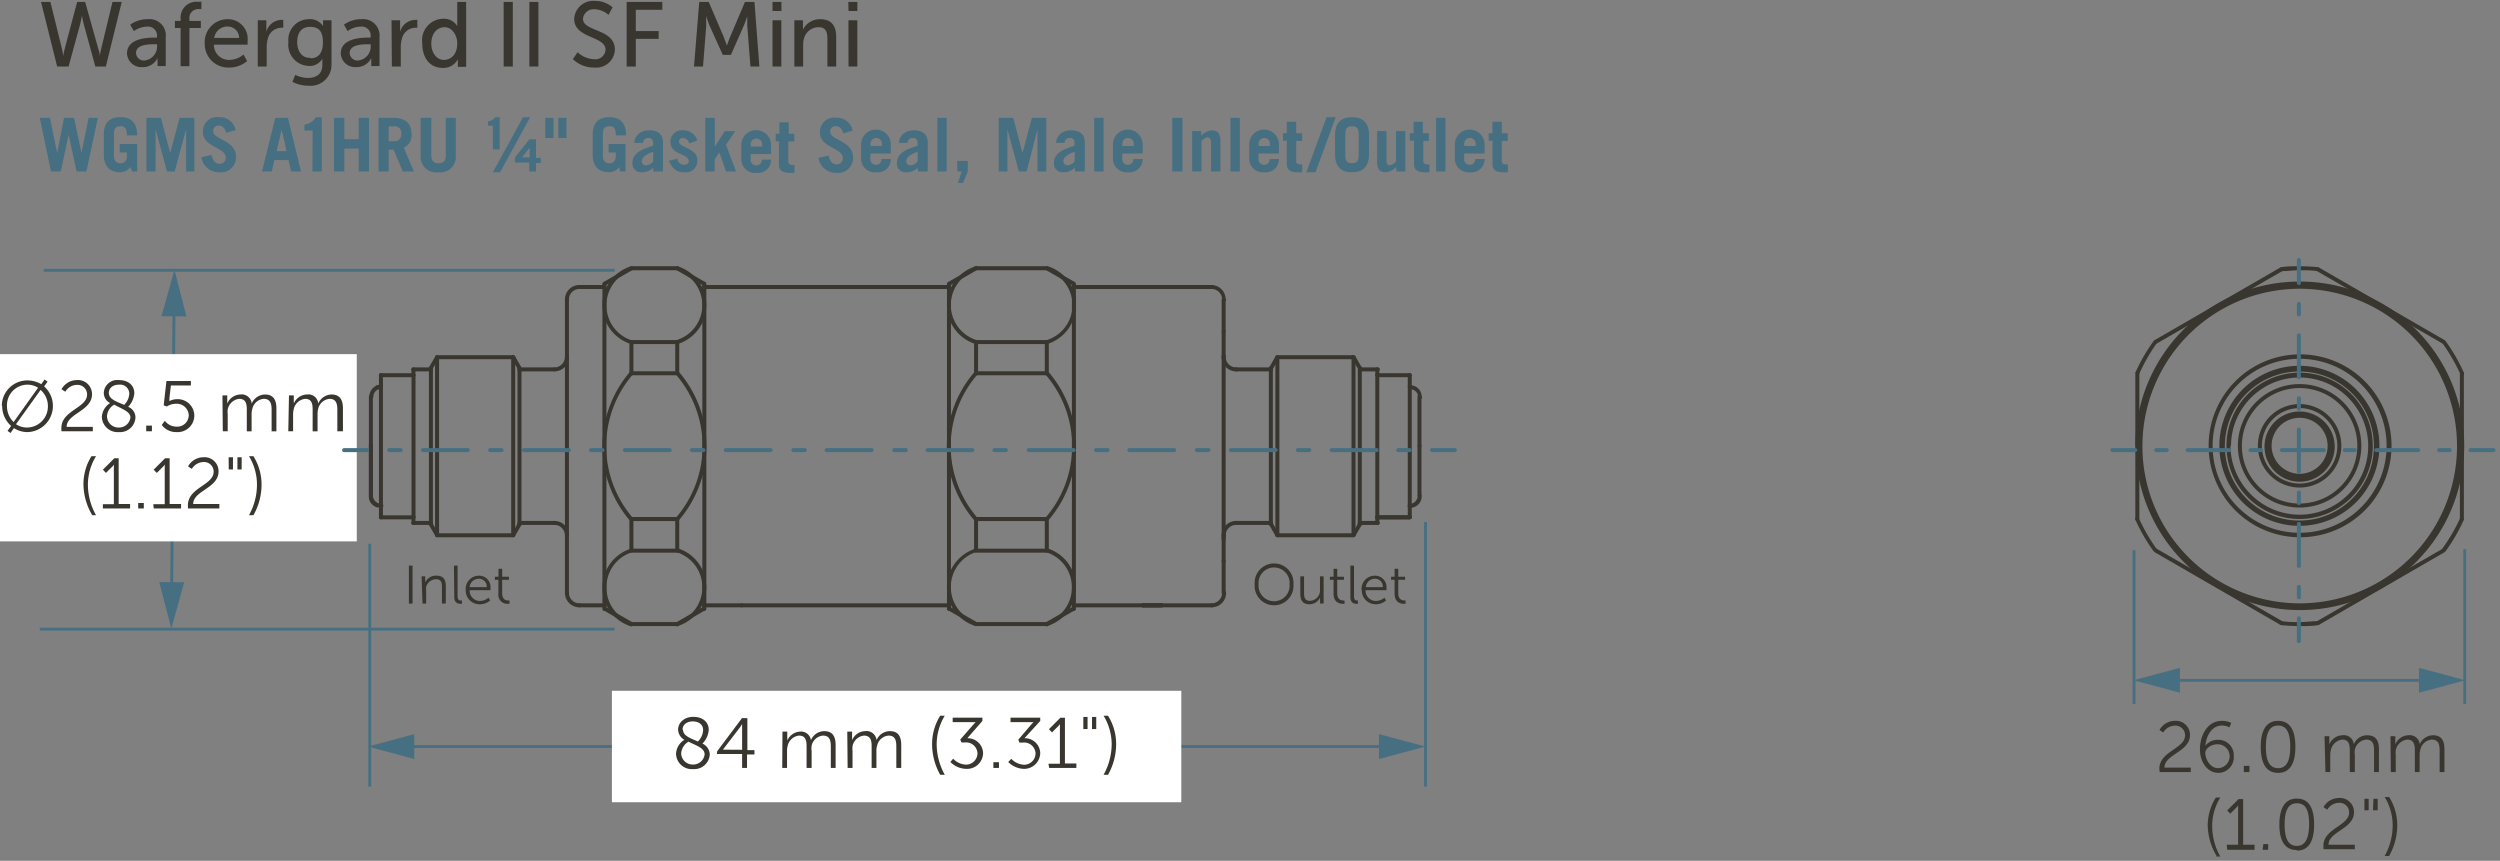 <svg xmlns="http://www.w3.org/2000/svg" viewBox="0 0 218.7 75.3">
  <rect x="0" y="0" width="218.7" height="75.3" fill="#808080" stroke="none"/>
  <defs>
    <style>
      .cls-1 {
        fill: #393630;
      }

      .cls-2 {
        fill: #466f82;
      }

      .cls-3 {
        fill: #fff;
      }
    </style>
  </defs>
  <g id="dims">
    <path class="cls-1" d="M106.87,31.22a1.27,1.27,0,0,0,1.27,1.27.18.18,0,0,0,.18-.18.18.18,0,0,0-.18-.17.92.92,0,0,1-.92-.92.16.16,0,0,0-.17-.17.17.17,0,0,0-.18.17Z"/>
    <path class="cls-1" d="M107.22,26.2A1.26,1.26,0,0,0,106,24.93a.18.18,0,0,0-.18.17.18.18,0,0,0,.18.18.92.92,0,0,1,.91.92.18.18,0,0,0,.18.17.17.17,0,0,0,.17-.17Z"/>
    <path class="cls-1" d="M50.69,24.93a1.27,1.27,0,0,0-1.27,1.27.18.18,0,0,0,.18.17.18.18,0,0,0,.17-.17.92.92,0,0,1,.92-.92.18.18,0,0,0,.17-.18.18.18,0,0,0-.17-.17Z"/>
    <path class="cls-1" d="M48.5,32.49a1.27,1.27,0,0,0,1.27-1.27.17.17,0,0,0-.17-.17.17.17,0,0,0-.18.17.92.92,0,0,1-.92.92.18.18,0,0,0-.17.17.18.18,0,0,0,.17.18Z"/>
    <path class="cls-1" d="M106,53.13a1.26,1.26,0,0,0,1.26-1.27.17.17,0,0,0-.17-.17.18.18,0,0,0-.18.17.92.92,0,0,1-.91.92.18.18,0,0,0-.18.18.18.18,0,0,0,.18.17Z"/>
    <path class="cls-1" d="M49.42,51.86a1.27,1.27,0,0,0,1.27,1.27.18.18,0,0,0,.17-.17.18.18,0,0,0-.17-.18.92.92,0,0,1-.92-.92.18.18,0,0,0-.17-.17.18.18,0,0,0-.18.17Z"/>
    <path class="cls-1" d="M49.77,46.84a1.27,1.27,0,0,0-1.27-1.27.18.18,0,0,0-.17.18.17.17,0,0,0,.17.17.92.92,0,0,1,.92.92.18.18,0,0,0,.18.18.18.18,0,0,0,.17-.18Z"/>
    <path class="cls-1" d="M108.14,45.57a1.27,1.27,0,0,0-1.27,1.27.18.18,0,0,0,.18.18.17.17,0,0,0,.17-.18.92.92,0,0,1,.92-.92.17.17,0,0,0,.18-.17.18.18,0,0,0-.18-.18Z"/>
    <path class="cls-1" d="M187,39h.18a14,14,0,1,1,4.1,9.92,14,14,0,0,1-4.1-9.92h-.35a14.37,14.37,0,1,0,14.37-14.37A14.37,14.37,0,0,0,186.8,39Z"/>
    <path class="cls-1" d="M187.24,39h.18a13.76,13.76,0,1,1,4,9.72,13.69,13.69,0,0,1-4-9.72h-.35a14.1,14.1,0,1,0,14.1-14.1A14.1,14.1,0,0,0,187.07,39Z"/>
    <path class="cls-1" d="M198.55,39h.17a2.45,2.45,0,1,1,2.45,2.45A2.47,2.47,0,0,1,198.72,39h-.35a2.8,2.8,0,1,0,2.8-2.8,2.8,2.8,0,0,0-2.8,2.8Z"/>
    <path class="cls-1" d="M198.28,39h.17a2.72,2.72,0,1,1,2.72,2.72A2.72,2.72,0,0,1,198.45,39h-.35A3.07,3.07,0,1,0,201.17,36,3.07,3.07,0,0,0,198.1,39Z"/>
    <path class="cls-1" d="M194.45,39h.18a6.52,6.52,0,1,1,1.91,4.63A6.55,6.55,0,0,1,194.63,39h-.35a6.89,6.89,0,1,0,6.89-6.89A6.88,6.88,0,0,0,194.28,39Z"/>
    <path class="cls-1" d="M193.39,39h.17a7.61,7.61,0,1,1,2.23,5.38A7.58,7.58,0,0,1,193.56,39h-.35a8,8,0,1,0,8-8,8,8,0,0,0-8,8Z"/>
    <path class="cls-1" d="M194.32,39h.18a6.66,6.66,0,1,1,1.95,4.72A6.69,6.69,0,0,1,194.5,39h-.35a7,7,0,1,0,7-7,7,7,0,0,0-7,7Z"/>
    <path class="cls-1" d="M197.69,39h.18a3.3,3.3,0,1,1,3.3,3.3,3.3,3.3,0,0,1-3.3-3.3h-.35a3.65,3.65,0,1,0,3.65-3.65A3.64,3.64,0,0,0,197.52,39Z"/>
    <path class="cls-1" d="M195.94,39h.18a5.05,5.05,0,1,1,1.48,3.57A5,5,0,0,1,196.12,39h-.35a5.4,5.4,0,1,0,5.4-5.4,5.4,5.4,0,0,0-5.4,5.4Z"/>
    <path class="cls-1" d="M195,39h.17a6,6,0,1,1,1.77,4.28A6.06,6.06,0,0,1,195.12,39h-.35a6.4,6.4,0,1,0,6.4-6.4,6.4,6.4,0,0,0-6.4,6.4Z"/>
    <path class="cls-1" d="M91.63,54.76a3.56,3.56,0,0,0,0-6.79.18.18,0,0,0-.22.12.18.18,0,0,0,.11.22,3.2,3.2,0,0,1,2.1,2.09,3.27,3.27,0,0,1,.15,1,3.22,3.22,0,0,1-2.25,3.06.17.17,0,0,0,.11.33Z"/>
    <path class="cls-1" d="M85.33,48a3.57,3.57,0,0,0-2.49,3.4A3.67,3.67,0,0,0,83,52.44a3.54,3.54,0,0,0,2.32,2.32.17.17,0,0,0,.11-.33,3.24,3.24,0,0,1-2.1-2.09,3.32,3.32,0,0,1-.15-1,3.21,3.21,0,0,1,2.25-3.06.18.18,0,0,0,.11-.22.18.18,0,0,0-.22-.12Z"/>
    <path class="cls-1" d="M85.33,23.3a3.56,3.56,0,0,0-2.49,3.39A3.69,3.69,0,0,0,83,27.77a3.58,3.58,0,0,0,2.32,2.32.17.17,0,0,0,.22-.12.18.18,0,0,0-.11-.22,3.2,3.2,0,0,1-2.1-2.09,3.27,3.27,0,0,1-.15-1,3.23,3.23,0,0,1,2.25-3.06.17.17,0,0,0,.11-.22.18.18,0,0,0-.22-.11Z"/>
    <path class="cls-1" d="M91.63,30.09a3.56,3.56,0,0,0,2.49-3.39A3.69,3.69,0,0,0,94,25.62a3.56,3.56,0,0,0-2.32-2.32.18.18,0,0,0-.22.11.17.17,0,0,0,.11.22,3.22,3.22,0,0,1,2.25,3.07,3.2,3.2,0,0,1-2.25,3.05.18.18,0,0,0-.11.22.17.17,0,0,0,.22.12Z"/>
    <path class="cls-1" d="M91.71,45.52a9.94,9.94,0,0,0,0-13l-.25,0,0,.25a9.57,9.57,0,0,1,0,12.52l0,.25.25,0Z"/>
    <path class="cls-1" d="M85.25,32.54a9.94,9.94,0,0,0,0,13l.25,0,0-.25a9.57,9.57,0,0,1,0-12.52l0-.25-.25,0Z"/>
    <path class="cls-1" d="M55.18,23.3a3.56,3.56,0,0,0-2.48,3.39,3.67,3.67,0,0,0,.16,1.08,3.58,3.58,0,0,0,2.32,2.32A.17.17,0,0,0,55.4,30a.18.18,0,0,0-.11-.22,3.17,3.17,0,0,1-2.09-2.09,3.27,3.27,0,0,1-.15-1,3.22,3.22,0,0,1,2.24-3.06.17.17,0,0,0,.11-.22.17.17,0,0,0-.22-.11Z"/>
    <path class="cls-1" d="M55.18,48a3.57,3.57,0,0,0-2.48,3.4,3.65,3.65,0,0,0,.16,1.07,3.56,3.56,0,0,0,2.32,2.32.17.17,0,0,0,.22-.11.18.18,0,0,0-.11-.22,3.21,3.21,0,0,1-2.09-2.09,3.32,3.32,0,0,1-.15-1,3.2,3.2,0,0,1,2.24-3.06.18.18,0,0,0,.11-.22.17.17,0,0,0-.22-.12Z"/>
    <path class="cls-1" d="M59.3,54.76a3.56,3.56,0,0,0,0-6.79.18.18,0,0,0-.22.12.18.18,0,0,0,.11.22,3.2,3.2,0,0,1,2.1,2.09,3.27,3.27,0,0,1,.15,1,3.22,3.22,0,0,1-2.25,3.06.17.17,0,1,0,.11.33Z"/>
    <path class="cls-1" d="M59.3,30.09a3.56,3.56,0,0,0,2.49-3.39,3.69,3.69,0,0,0-.17-1.08A3.58,3.58,0,0,0,59.3,23.3a.18.18,0,0,0-.22.11.17.17,0,0,0,.11.22,3.22,3.22,0,0,1,2.25,3.07,3.2,3.2,0,0,1-2.25,3.05.18.18,0,0,0-.11.22.17.17,0,0,0,.22.12Z"/>
    <path class="cls-1" d="M59.38,45.52a9.94,9.94,0,0,0,0-13l-.25,0,0,.25a9.57,9.57,0,0,1,0,12.52l0,.25.25,0Z"/>
    <path class="cls-1" d="M55.1,32.54a10,10,0,0,0,0,13l.25,0,0-.25a9.61,9.61,0,0,1,0-12.52l0-.25-.25,0Z"/>
    <path class="cls-1" d="M124.37,34.7h0a1,1,0,0,0-1-1h0a.17.17,0,0,0-.17.17.18.18,0,0,0,.17.18h0a.69.69,0,0,1,.69.69h0a.17.17,0,0,0,.18.17.17.17,0,0,0,.17-.17Z"/>
    <path class="cls-1" d="M33.32,33.65a1.13,1.13,0,0,0-.36.06.17.17,0,0,0-.1.22.18.18,0,0,0,.22.11l.24,0a.18.18,0,0,0,.18-.18.17.17,0,0,0-.18-.17Z"/>
    <path class="cls-1" d="M33,33.71a1.05,1.05,0,0,0-.69,1h0a.18.18,0,0,0,.18.17.16.16,0,0,0,.17-.17h0a.71.71,0,0,1,.46-.66.19.19,0,0,0,.11-.23.19.19,0,0,0-.23-.1Z"/>
    <path class="cls-1" d="M201.17,23.29c-.53,0-1.07,0-1.6.08a.18.18,0,0,0-.15.19.17.17,0,0,0,.19.16c.52,0,1-.08,1.56-.08a.18.18,0,0,0,.18-.17.18.18,0,0,0-.18-.18Z"/>
    <path class="cls-1" d="M202.77,23.37c-.53-.05-1.07-.08-1.6-.08a.17.17,0,0,0-.17.18.17.17,0,0,0,.17.17c.52,0,1,0,1.56.08a.17.17,0,0,0,.19-.16.18.18,0,0,0-.15-.19Z"/>
    <path class="cls-1" d="M188.41,29.82a15.49,15.49,0,0,0-1.6,2.76l.09.24.23-.09A15.87,15.87,0,0,1,188.69,30l0-.24-.24,0Z"/>
    <path class="cls-1" d="M186.81,45.48a15.49,15.49,0,0,0,1.6,2.76l.24,0,0-.24a15.5,15.5,0,0,1-1.56-2.71l-.23-.08-.09.23Z"/>
    <path class="cls-1" d="M201.17,54.77c.53,0,1.07,0,1.6-.08a.18.18,0,0,0,.15-.19.17.17,0,0,0-.19-.16c-.52,0-1,.08-1.56.08a.17.17,0,0,0-.17.18.17.17,0,0,0,.17.17Z"/>
    <path class="cls-1" d="M213.93,48.24a15.49,15.49,0,0,0,1.6-2.76l-.09-.23-.23.08A15.5,15.5,0,0,1,213.65,48l0,.24.24,0Z"/>
    <path class="cls-1" d="M215.53,32.58a15.49,15.49,0,0,0-1.6-2.76l-.24,0,0,.24a15.87,15.87,0,0,1,1.56,2.71l.23.09.09-.24Z"/>
    <path class="cls-1" d="M199.57,54.69c.53.05,1.07.08,1.6.08a.18.18,0,0,0,.18-.17.18.18,0,0,0-.18-.18c-.52,0-1,0-1.56-.08a.17.17,0,0,0-.19.16.18.18,0,0,0,.15.19Z"/>
    <path class="cls-1" d="M32.27,43.36h0a1,1,0,0,0,.69,1,.18.18,0,0,0,.23-.1.19.19,0,0,0-.11-.23.7.7,0,0,1-.46-.65h0a.17.17,0,0,0-.17-.17.17.17,0,0,0-.18.17Z"/>
    <path class="cls-1" d="M33,44.35a1.15,1.15,0,0,0,.36.07.18.18,0,0,0,.18-.18.17.17,0,0,0-.18-.17l-.24,0a.18.18,0,0,0-.22.11.17.17,0,0,0,.1.22Z"/>
    <path class="cls-1" d="M32.27,43.36h0a1,1,0,0,0,.69,1,.18.18,0,0,0,.23-.1.19.19,0,0,0-.11-.23.7.7,0,0,1-.46-.65h0a.17.17,0,0,0-.17-.17.17.17,0,0,0-.18.17Z"/>
    <path class="cls-1" d="M123.32,44.42a1,1,0,0,0,1.05-1.05h0a.18.18,0,0,0-.17-.17.18.18,0,0,0-.18.17h0a.7.7,0,0,1-.7.7.17.17,0,0,0-.17.17.18.18,0,0,0,.17.18Z"/>
    <path class="cls-1" d="M91.4,45.41v2.73a.18.18,0,0,0,.18.18.18.18,0,0,0,.17-.18V45.41a.18.18,0,0,0-.17-.18.18.18,0,0,0-.18.18"/>
    <path class="cls-1" d="M91.58,48h-6.2a.17.17,0,0,0-.17.17.18.18,0,0,0,.17.18h6.2a.18.18,0,0,0,.17-.18.17.17,0,0,0-.17-.17"/>
    <path class="cls-1" d="M85.56,48.14V45.41a.18.18,0,0,0-.18-.18.18.18,0,0,0-.17.18v2.73a.18.18,0,0,0,.17.18.18.18,0,0,0,.18-.18"/>
    <path class="cls-1" d="M85.38,45.58h6.2a.18.18,0,0,0,.17-.17.18.18,0,0,0-.17-.18h-6.2a.18.18,0,0,0-.17.18.18.18,0,0,0,.17.17"/>
    <path class="cls-1" d="M91.4,29.92v2.74a.18.18,0,0,0,.18.17.18.18,0,0,0,.17-.17V29.92a.17.17,0,0,0-.17-.17.17.17,0,0,0-.18.17"/>
    <path class="cls-1" d="M91.58,32.48h-6.2a.18.18,0,0,0-.17.18.18.18,0,0,0,.17.17h6.2a.18.18,0,0,0,.17-.17.18.18,0,0,0-.17-.18"/>
    <path class="cls-1" d="M85.56,32.66V29.92a.17.17,0,0,0-.18-.17.17.17,0,0,0-.17.17v2.74a.18.18,0,0,0,.17.17.18.18,0,0,0,.18-.17"/>
    <path class="cls-1" d="M85.38,30.1h6.2a.18.18,0,0,0,.17-.18.17.17,0,0,0-.17-.17h-6.2a.17.17,0,0,0-.17.17.18.18,0,0,0,.17.18"/>
    <path class="cls-1" d="M59.07,45.41v2.73a.18.18,0,0,0,.18.18.18.18,0,0,0,.17-.18V45.41a.18.18,0,0,0-.17-.18.18.18,0,0,0-.18.18"/>
    <path class="cls-1" d="M59.25,48h-4a.17.17,0,0,0-.18.17.18.18,0,0,0,.18.18h4a.18.18,0,0,0,.17-.18.17.17,0,0,0-.17-.17"/>
    <path class="cls-1" d="M55.41,48.14V45.41a.18.18,0,0,0-.17-.18.18.18,0,0,0-.18.18v2.73a.18.18,0,0,0,.18.18.18.18,0,0,0,.17-.18"/>
    <path class="cls-1" d="M55.24,45.58h4a.18.18,0,0,0,.17-.17.18.18,0,0,0-.17-.18h-4a.18.18,0,0,0-.18.18.18.18,0,0,0,.18.17"/>
    <path class="cls-1" d="M59.07,29.92v2.74a.18.18,0,0,0,.18.17.18.18,0,0,0,.17-.17V29.92a.17.17,0,0,0-.17-.17.17.17,0,0,0-.18.17"/>
    <path class="cls-1" d="M59.25,32.48h-4a.18.18,0,0,0-.18.18.18.18,0,0,0,.18.17h4a.18.18,0,0,0,.17-.17.18.18,0,0,0-.17-.18"/>
    <path class="cls-1" d="M55.41,32.66V29.92a.17.17,0,0,0-.17-.17.17.17,0,0,0-.18.17v2.74a.18.18,0,0,0,.18.17.18.18,0,0,0,.17-.17"/>
    <path class="cls-1" d="M55.24,30.1h4a.18.18,0,0,0,.17-.18.17.17,0,0,0-.17-.17h-4a.17.17,0,0,0-.18.17.18.18,0,0,0,.18.18"/>
    <path class="cls-1" d="M45.07,46.81V31.25a.17.17,0,0,0-.17-.18.18.18,0,0,0-.18.18V46.81a.18.18,0,0,0,.18.18.17.17,0,0,0,.17-.18"/>
    <path class="cls-1" d="M38.06,31.25V46.81a.18.18,0,0,0,.18.18.18.18,0,0,0,.17-.18V31.25a.18.18,0,0,0-.17-.18.18.18,0,0,0-.18.18"/>
    <path class="cls-1" d="M33.5,44.19V33.82a.17.17,0,0,0-.18-.17.16.16,0,0,0-.17.17V44.19a.16.16,0,0,0,.17.17.17.17,0,0,0,.18-.17"/>
    <path class="cls-1" d="M36,32.81V45.26a.17.17,0,0,0,.17.17.18.18,0,0,0,.18-.17V32.81a.18.18,0,0,0-.18-.18.17.17,0,0,0-.17.18"/>
    <path class="cls-1" d="M37.87,45.75V32.31a.18.18,0,0,0-.18-.17.17.17,0,0,0-.17.17V45.75a.16.16,0,0,0,.17.17.17.17,0,0,0,.18-.17"/>
    <path class="cls-1" d="M45.27,32.31V45.75a.17.17,0,0,0,.18.17.17.17,0,0,0,.17-.17V32.31a.18.18,0,0,0-.17-.17.18.18,0,0,0-.18.17"/>
    <path class="cls-1" d="M49.77,46.84V31.22a.17.17,0,0,0-.17-.17.17.17,0,0,0-.18.17V46.84a.18.18,0,0,0,.18.18.18.18,0,0,0,.17-.18"/>
    <path class="cls-1" d="M52.7,25.1V53a.18.18,0,0,0,.17.17.18.18,0,0,0,.18-.17V25.1a.18.18,0,0,0-.18-.17.18.18,0,0,0-.17.17"/>
    <path class="cls-1" d="M61.79,53V25.1a.18.18,0,0,0-.18-.17.17.17,0,0,0-.17.17V53a.17.17,0,0,0,.17.17.18.18,0,0,0,.18-.17"/>
    <path class="cls-1" d="M82.84,25.1V53a.18.18,0,0,0,.18.17.17.17,0,0,0,.17-.17V25.1a.17.17,0,0,0-.17-.17.18.18,0,0,0-.18.17"/>
    <path class="cls-1" d="M93.77,25.1V53a.17.17,0,0,0,.17.17.18.18,0,0,0,.18-.17V25.1a.18.18,0,0,0-.18-.17.17.17,0,0,0-.17.17"/>
    <path class="cls-1" d="M107.22,47.17v-16a.16.16,0,0,0-.17-.17.17.17,0,0,0-.18.17v16a.17.17,0,0,0,.18.17.16.16,0,0,0,.17-.17"/>
    <path class="cls-1" d="M111,32.31V45.75a.17.17,0,0,0,.18.17.16.16,0,0,0,.17-.17V32.31a.17.17,0,0,0-.17-.17.18.18,0,0,0-.18.17"/>
    <path class="cls-1" d="M111.92,46.81V31.25a.18.18,0,0,0-.18-.18.18.18,0,0,0-.17.18V46.81a.18.18,0,0,0,.17.18.18.18,0,0,0,.18-.18"/>
    <path class="cls-1" d="M118.23,31.25V46.81a.18.18,0,0,0,.18.18.18.18,0,0,0,.17-.18V31.25a.18.18,0,0,0-.17-.18.18.18,0,0,0-.18.18"/>
    <path class="cls-1" d="M119.13,45.75V32.31a.18.18,0,0,0-.18-.17.18.18,0,0,0-.17.17V45.75a.17.17,0,0,0,.17.17.17.17,0,0,0,.18-.17"/>
    <path class="cls-1" d="M120.31,32.81V45.26a.18.18,0,0,0,.17.17.18.18,0,0,0,.18-.17V32.81a.18.18,0,0,0-.18-.18.18.18,0,0,0-.17.18"/>
    <path class="cls-1" d="M123.5,44.24V33.82a.17.17,0,0,0-.18-.17.17.17,0,0,0-.17.17V44.24a.18.18,0,0,0,.17.18.18.18,0,0,0,.18-.18"/>
    <path class="cls-1" d="M107.22,31.22V29a.17.17,0,0,0-.17-.17.18.18,0,0,0-.18.17v2.24a.18.18,0,0,0,.18.18.17.17,0,0,0,.17-.18"/>
    <path class="cls-1" d="M111.2,32.14h-3.06a.17.17,0,0,0-.17.17.17.17,0,0,0,.17.18h3.06a.17.17,0,0,0,.17-.18.17.17,0,0,0-.17-.17"/>
    <path class="cls-1" d="M111,32.19v.12a.18.18,0,0,0,.18.18.17.17,0,0,0,.17-.18v-.12a.17.17,0,0,0-.17-.17.18.18,0,0,0-.18.17"/>
    <polyline class="cls-1" points="111.59 31.16 111.05 32.11 111.11 32.34 111.35 32.28 111.9 31.34 111.83 31.1 111.59 31.16"/>
    <path class="cls-1" d="M118.41,31.07h-6.67a.18.18,0,0,0-.17.18.18.18,0,0,0,.17.17h6.67a.18.18,0,0,0,.17-.17.18.18,0,0,0-.17-.18"/>
    <polyline class="cls-1" points="119.11 32.11 118.56 31.16 118.32 31.1 118.26 31.34 118.8 32.28 119.04 32.34 119.11 32.11"/>
    <path class="cls-1" d="M119.13,32.31v-.12A.18.18,0,0,0,119,32a.18.18,0,0,0-.17.17v.12a.18.18,0,0,0,.17.18.18.18,0,0,0,.18-.18"/>
    <path class="cls-1" d="M120.48,32.14H119a.18.18,0,0,0-.17.17.18.18,0,0,0,.17.18h1.53a.18.18,0,0,0,.18-.18.18.18,0,0,0-.18-.17"/>
    <path class="cls-1" d="M120.31,32.31v.5a.18.18,0,0,0,.17.17.18.18,0,0,0,.18-.17v-.5a.18.18,0,0,0-.18-.17.18.18,0,0,0-.17.17"/>
    <path class="cls-1" d="M120.48,33h2.84a.18.18,0,0,0,.18-.17.18.18,0,0,0-.18-.18h-2.84a.18.18,0,0,0-.17.18.18.18,0,0,0,.17.17"/>
    <path class="cls-1" d="M123.15,32.81v1a.18.18,0,0,0,.17.18.18.18,0,0,0,.18-.18v-1a.18.18,0,0,0-.18-.18.18.18,0,0,0-.17.18"/>
    <path class="cls-1" d="M124,34.7V39a.18.18,0,0,0,.18.18.18.18,0,0,0,.17-.18V34.7a.18.18,0,0,0-.17-.18.18.18,0,0,0-.18.18"/>
    <path class="cls-1" d="M124,39v4.33a.18.18,0,0,0,.18.18.18.18,0,0,0,.17-.18V39a.17.17,0,0,0-.17-.17A.17.17,0,0,0,124,39"/>
    <path class="cls-1" d="M101.59,24.93H100a.18.18,0,0,0-.18.17.18.18,0,0,0,.18.18h1.64a.18.18,0,0,0,.17-.18.18.18,0,0,0-.17-.17"/>
    <path class="cls-1" d="M101.59,24.93H100a.18.18,0,0,0-.18.17.18.18,0,0,0,.18.18h1.64a.18.18,0,0,0,.17-.18.18.18,0,0,0-.17-.17"/>
    <path class="cls-1" d="M100,25.28h6a.18.18,0,0,0,.17-.18.18.18,0,0,0-.17-.17h-6a.18.18,0,0,0-.18.17.18.18,0,0,0,.18.18"/>
    <path class="cls-1" d="M106.87,26.2V29a.18.18,0,0,0,.18.18.17.17,0,0,0,.17-.18V26.2a.17.17,0,0,0-.17-.18.18.18,0,0,0-.18.18"/>
    <path class="cls-1" d="M94.12,25.1v-.27a.17.17,0,0,0-.18-.17.16.16,0,0,0-.17.17v.27a.17.17,0,0,0,.17.18.18.18,0,0,0,.18-.18"/>
    <polyline class="cls-1" points="94.03 24.68 91.66 23.32 91.42 23.38 91.49 23.62 93.85 24.98 94.09 24.92 94.03 24.68"/>
    <path class="cls-1" d="M91.58,23.29h-6.2a.18.18,0,0,0-.17.18.18.18,0,0,0,.17.17h6.2a.18.18,0,0,0,.17-.17.18.18,0,0,0-.17-.18"/>
    <polyline class="cls-1" points="85.3 23.32 82.93 24.68 82.87 24.92 83.11 24.98 85.47 23.62 85.53 23.38 85.3 23.32"/>
    <path class="cls-1" d="M82.84,24.83v.27a.18.18,0,0,0,.18.18.17.17,0,0,0,.17-.18v-.27a.16.16,0,0,0-.17-.17.17.17,0,0,0-.18.17"/>
    <path class="cls-1" d="M93.94,25.28h6a.17.17,0,0,0,.17-.18.17.17,0,0,0-.17-.17h-6a.17.17,0,0,0-.17.17.17.17,0,0,0,.17.18"/>
    <path class="cls-1" d="M64.89,25.28H83a.17.17,0,0,0,.17-.18.17.17,0,0,0-.17-.17H64.89a.18.18,0,0,0-.18.17.18.18,0,0,0,.18.18"/>
    <path class="cls-1" d="M61.79,25.1v-.27a.17.17,0,0,0-.18-.17.16.16,0,0,0-.17.17v.27a.17.17,0,0,0,.17.18.18.18,0,0,0,.18-.18"/>
    <polyline class="cls-1" points="61.7 24.68 59.33 23.32 59.09 23.38 59.16 23.62 61.52 24.98 61.76 24.92 61.7 24.68"/>
    <path class="cls-1" d="M59.25,23.29h-4a.18.18,0,0,0-.18.18.18.18,0,0,0,.18.17h4a.18.18,0,0,0,.17-.17.18.18,0,0,0-.17-.18"/>
    <polyline class="cls-1" points="55.15 23.32 52.78 24.68 52.72 24.92 52.96 24.98 55.33 23.62 55.39 23.38 55.15 23.32"/>
    <path class="cls-1" d="M52.7,24.83v.27a.18.18,0,0,0,.17.18.18.18,0,0,0,.18-.18v-.27a.17.17,0,0,0-.18-.17.17.17,0,0,0-.17.17"/>
    <path class="cls-1" d="M61.61,25.28h3.28a.18.18,0,0,0,.17-.18.18.18,0,0,0-.17-.17H61.61a.17.17,0,0,0-.17.17.17.17,0,0,0,.17.18"/>
    <path class="cls-1" d="M50.69,25.28h2.18a.18.18,0,0,0,.18-.18.18.18,0,0,0-.18-.17H50.69a.18.18,0,0,0-.18.17.18.18,0,0,0,.18.18"/>
    <path class="cls-1" d="M49.42,26.2v5a.18.18,0,0,0,.18.18.18.18,0,0,0,.17-.18v-5A.18.18,0,0,0,49.6,26a.18.18,0,0,0-.18.18"/>
    <path class="cls-1" d="M32.62,39V34.7a.18.18,0,0,0-.17-.18.18.18,0,0,0-.18.18V39a.18.18,0,0,0,.18.18.18.18,0,0,0,.17-.18"/>
    <path class="cls-1" d="M33.5,33.82v-1a.18.18,0,0,0-.18-.18.17.17,0,0,0-.17.18v1a.17.17,0,0,0,.17.18.18.18,0,0,0,.18-.18"/>
    <path class="cls-1" d="M33.32,33h2.84a.18.18,0,0,0,.18-.17.18.18,0,0,0-.18-.18H33.32a.17.17,0,0,0-.17.18.17.17,0,0,0,.17.17"/>
    <path class="cls-1" d="M36.34,32.81v-.5a.18.18,0,0,0-.18-.17.17.17,0,0,0-.17.17v.5a.17.17,0,0,0,.17.17.18.18,0,0,0,.18-.17"/>
    <path class="cls-1" d="M37.69,32.14H36.16a.17.17,0,0,0-.17.17.17.17,0,0,0,.17.18h1.53a.18.18,0,0,0,.18-.18.18.18,0,0,0-.18-.17"/>
    <path class="cls-1" d="M37.52,32.19v.12a.17.17,0,0,0,.17.18.18.18,0,0,0,.18-.18v-.12a.18.18,0,0,0-.18-.17.17.17,0,0,0-.17.17"/>
    <polyline class="cls-1" points="38.09 31.16 37.54 32.11 37.6 32.34 37.84 32.28 38.39 31.34 38.32 31.1 38.09 31.16"/>
    <path class="cls-1" d="M44.9,31.07H38.24a.18.18,0,0,0-.18.18.18.18,0,0,0,.18.17H44.9a.17.17,0,0,0,.17-.17.17.17,0,0,0-.17-.18"/>
    <polyline class="cls-1" points="45.6 32.11 45.05 31.16 44.81 31.1 44.75 31.34 45.29 32.28 45.53 32.34 45.6 32.11"/>
    <path class="cls-1" d="M45.62,32.31v-.12a.18.18,0,0,0-.17-.17.18.18,0,0,0-.18.17v.12a.18.18,0,0,0,.18.18.18.18,0,0,0,.17-.18"/>
    <path class="cls-1" d="M32.62,43.36V39a.17.17,0,0,0-.17-.17.17.17,0,0,0-.18.17v4.33a.18.18,0,0,0,.18.18.18.18,0,0,0,.17-.18"/>
    <path class="cls-1" d="M45.45,32.49h3a.18.18,0,0,0,.18-.18.18.18,0,0,0-.18-.17h-3a.18.18,0,0,0-.18.17.18.18,0,0,0,.18.18"/>
    <polyline class="cls-1" points="199.5 23.39 188.46 29.77 188.4 30.01 188.64 30.07 199.68 23.7 199.74 23.46 199.5 23.39"/>
    <path class="cls-1" d="M186.8,32.66V45.41a.17.17,0,0,0,.17.17.18.18,0,0,0,.18-.17V32.66a.18.18,0,0,0-.18-.18.17.17,0,0,0-.17.18"/>
    <polyline class="cls-1" points="188.46 48.29 199.5 54.67 199.74 54.6 199.68 54.36 188.64 47.99 188.4 48.05 188.46 48.29"/>
    <polyline class="cls-1" points="202.84 54.67 213.88 48.29 213.94 48.05 213.7 47.99 202.66 54.36 202.6 54.6 202.84 54.67"/>
    <path class="cls-1" d="M215.54,45.41V32.66a.17.17,0,0,0-.17-.18.18.18,0,0,0-.18.18V45.41a.18.18,0,0,0,.18.17.17.17,0,0,0,.17-.17"/>
    <polyline class="cls-1" points="213.88 29.77 202.84 23.39 202.6 23.46 202.66 23.7 213.7 30.07 213.94 30.01 213.88 29.77"/>
    <path class="cls-1" d="M107.22,49.08V46.84a.16.16,0,0,0-.17-.17.17.17,0,0,0-.18.17v2.24a.17.17,0,0,0,.18.17.16.16,0,0,0,.17-.17"/>
    <path class="cls-1" d="M100,53.13h1.64a.18.18,0,0,0,.17-.17.18.18,0,0,0-.17-.18H100a.18.18,0,0,0-.18.18.18.18,0,0,0,.18.17"/>
    <path class="cls-1" d="M100,53.13h1.64a.18.18,0,0,0,.17-.17.18.18,0,0,0-.17-.18H100a.18.18,0,0,0-.18.18.18.18,0,0,0,.18.17"/>
    <path class="cls-1" d="M106,52.78h-6a.18.18,0,0,0-.18.18.18.18,0,0,0,.18.17h6a.18.18,0,0,0,.17-.17.18.18,0,0,0-.17-.18"/>
    <path class="cls-1" d="M106.87,49.08v2.78a.18.18,0,0,0,.18.18.17.17,0,0,0,.17-.18V49.08a.17.17,0,0,0-.17-.18.18.18,0,0,0-.18.18"/>
    <path class="cls-1" d="M94.12,53.23V53a.18.18,0,0,0-.18-.18.17.17,0,0,0-.17.18v.27a.16.16,0,0,0,.17.17.17.17,0,0,0,.18-.17"/>
    <polyline class="cls-1" points="91.66 54.75 94.03 53.38 94.09 53.14 93.85 53.08 91.49 54.44 91.42 54.68 91.66 54.75"/>
    <path class="cls-1" d="M85.38,54.77h6.2a.18.18,0,0,0,.17-.17.18.18,0,0,0-.17-.18h-6.2a.18.18,0,0,0-.17.18.18.18,0,0,0,.17.17"/>
    <polyline class="cls-1" points="82.93 53.38 85.3 54.75 85.53 54.68 85.47 54.44 83.11 53.08 82.87 53.14 82.93 53.38"/>
    <path class="cls-1" d="M82.84,53v.27a.17.17,0,0,0,.18.17.16.16,0,0,0,.17-.17V53a.17.17,0,0,0-.17-.18.18.18,0,0,0-.18.18"/>
    <path class="cls-1" d="M100,52.78h-6a.17.17,0,0,0-.17.18.17.17,0,0,0,.17.17h6a.17.17,0,0,0,.17-.17.17.17,0,0,0-.17-.18"/>
    <path class="cls-1" d="M83,52.78H64.89a.18.18,0,0,0-.18.18.18.18,0,0,0,.18.17H83a.17.17,0,0,0,.17-.17.17.17,0,0,0-.17-.18"/>
    <path class="cls-1" d="M61.79,53.23V53a.18.18,0,0,0-.18-.18.17.17,0,0,0-.17.18v.27a.16.16,0,0,0,.17.17.17.17,0,0,0,.18-.17"/>
    <polyline class="cls-1" points="59.33 54.75 61.7 53.38 61.76 53.14 61.52 53.08 59.16 54.44 59.09 54.68 59.33 54.75"/>
    <path class="cls-1" d="M55.24,54.77h4a.18.18,0,0,0,.17-.17.18.18,0,0,0-.17-.18h-4a.18.18,0,0,0-.18.18.18.18,0,0,0,.18.17"/>
    <polyline class="cls-1" points="52.78 53.38 55.15 54.75 55.39 54.68 55.33 54.44 52.96 53.08 52.72 53.14 52.78 53.38"/>
    <path class="cls-1" d="M52.7,53v.27a.17.17,0,0,0,.17.17.17.17,0,0,0,.18-.17V53a.18.18,0,0,0-.18-.18.18.18,0,0,0-.17.18"/>
    <path class="cls-1" d="M64.89,52.78H61.61a.17.17,0,0,0-.17.18.17.17,0,0,0,.17.17h3.28a.18.18,0,0,0,.17-.17.18.18,0,0,0-.17-.18"/>
    <path class="cls-1" d="M52.87,52.78H50.69a.18.18,0,0,0-.18.18.18.18,0,0,0,.18.17h2.18a.18.18,0,0,0,.18-.17.18.18,0,0,0-.18-.18"/>
    <path class="cls-1" d="M49.42,46.84v5a.18.18,0,0,0,.18.18.18.18,0,0,0,.17-.18v-5a.17.17,0,0,0-.17-.17.17.17,0,0,0-.18.17"/>
    <path class="cls-1" d="M33.5,45.26v-1a.17.17,0,0,0-.18-.17.16.16,0,0,0-.17.17v1a.17.17,0,0,0,.17.17.18.18,0,0,0,.18-.17"/>
    <path class="cls-1" d="M36.16,45.08H33.32a.17.17,0,0,0-.17.18.17.17,0,0,0,.17.17h2.84a.18.18,0,0,0,.18-.17.18.18,0,0,0-.18-.18"/>
    <path class="cls-1" d="M36.34,45.75v-.49a.18.18,0,0,0-.18-.18.17.17,0,0,0-.17.18v.49a.16.16,0,0,0,.17.17.17.17,0,0,0,.18-.17"/>
    <path class="cls-1" d="M36.16,45.92h1.53a.17.17,0,0,0,.18-.17.18.18,0,0,0-.18-.18H36.16a.17.17,0,0,0-.17.18.16.16,0,0,0,.17.17"/>
    <path class="cls-1" d="M37.52,45.75v.12a.17.17,0,0,0,.17.17.18.18,0,0,0,.18-.17v-.12a.18.18,0,0,0-.18-.18.17.17,0,0,0-.17.18"/>
    <polyline class="cls-1" points="37.54 45.95 38.09 46.9 38.32 46.97 38.39 46.73 37.84 45.78 37.6 45.72 37.54 45.95"/>
    <path class="cls-1" d="M38.24,47H44.9a.17.17,0,0,0,.17-.18.17.17,0,0,0-.17-.17H38.24a.18.18,0,0,0-.18.17.18.18,0,0,0,.18.18"/>
    <polyline class="cls-1" points="45.05 46.9 45.6 45.95 45.53 45.72 45.29 45.78 44.75 46.73 44.81 46.97 45.05 46.9"/>
    <path class="cls-1" d="M45.62,45.87v-.12a.18.18,0,0,0-.17-.18.18.18,0,0,0-.18.18v.12a.18.18,0,0,0,.18.17.18.18,0,0,0,.17-.17"/>
    <path class="cls-1" d="M48.5,45.57h-3a.18.18,0,0,0-.18.18.17.17,0,0,0,.18.17h3a.17.17,0,0,0,.18-.17.18.18,0,0,0-.18-.18"/>
    <path class="cls-1" d="M32.62,43.36V39a.17.17,0,0,0-.17-.17.17.17,0,0,0-.18.17v4.33a.18.18,0,0,0,.18.18.18.18,0,0,0,.17-.18"/>
    <path class="cls-1" d="M108.14,45.92h3.06a.16.16,0,0,0,.17-.17.17.17,0,0,0-.17-.18h-3.06a.17.17,0,0,0-.17.18.16.16,0,0,0,.17.17"/>
    <path class="cls-1" d="M111,45.75v.12a.18.18,0,0,0,.18.17.17.17,0,0,0,.17-.17v-.12a.17.17,0,0,0-.17-.18.18.18,0,0,0-.18.18"/>
    <polyline class="cls-1" points="111.05 45.95 111.59 46.9 111.83 46.97 111.9 46.73 111.35 45.78 111.11 45.72 111.05 45.95"/>
    <path class="cls-1" d="M111.74,47h6.67a.18.18,0,0,0,.17-.18.18.18,0,0,0-.17-.17h-6.67a.18.18,0,0,0-.17.17.18.18,0,0,0,.17.18"/>
    <polyline class="cls-1" points="118.56 46.9 119.11 45.95 119.04 45.72 118.8 45.78 118.26 46.73 118.32 46.97 118.56 46.9"/>
    <path class="cls-1" d="M119.13,45.87v-.12a.18.18,0,0,0-.18-.18.18.18,0,0,0-.17.18v.12A.18.18,0,0,0,119,46a.18.18,0,0,0,.18-.17"/>
    <path class="cls-1" d="M119,45.92h1.53a.17.17,0,0,0,.18-.17.18.18,0,0,0-.18-.18H119a.18.18,0,0,0-.17.18.17.17,0,0,0,.17.17"/>
    <path class="cls-1" d="M120.31,45.26v.49a.17.17,0,0,0,.17.17.17.17,0,0,0,.18-.17v-.49a.18.18,0,0,0-.18-.18.18.18,0,0,0-.17.18"/>
    <path class="cls-1" d="M123.32,45.08h-2.84a.18.18,0,0,0-.17.18.18.18,0,0,0,.17.17h2.84a.18.18,0,0,0,.18-.17.18.18,0,0,0-.18-.18"/>
    <path class="cls-1" d="M123.32,45.08h-2.84a.18.18,0,0,0-.17.18.18.18,0,0,0,.17.17h2.84a.18.18,0,0,0,.18-.17.18.18,0,0,0-.18-.18"/>
    <path class="cls-1" d="M123.15,44.24v1a.18.18,0,0,0,.17.17.18.18,0,0,0,.18-.17v-1a.17.17,0,0,0-.18-.17.17.17,0,0,0-.17.17"/>
    <path class="cls-1" d="M122,51.93c0,.8.55.89.83.89h.13v-.29h-.1c-.18,0-.54-.07-.54-.63V50.72h.6v-.27h-.6v-.69H122v.69h-.31v.27H122Zm-2.52-.57a.8.8,0,0,1,.81-.73.68.68,0,0,1,.68.73Zm-.35.25a1.21,1.21,0,0,0,1.25,1.25,1.34,1.34,0,0,0,.87-.33l-.14-.25a1.11,1.11,0,0,1-.73.29.9.9,0,0,1-.92-.94h1.83v-.17a1,1,0,0,0-1-1.1A1.16,1.16,0,0,0,119.11,51.61Zm-1,.63c0,.52.35.58.54.58h.12v-.29h-.08c-.12,0-.26-.05-.26-.36V49.48h-.32Zm-1.47-.31c0,.8.55.89.82.89h.14v-.29h-.11c-.18,0-.53-.07-.53-.63V50.72h.59v-.27h-.59v-.69h-.32v.69h-.32v.27h.32Zm-2.91,0c0,.62.24.93.8.93a1,1,0,0,0,.93-.6h0a1.7,1.7,0,0,0,0,.19v.35h.31V50.42h-.32v1.14a.91.91,0,0,1-.88,1c-.46,0-.51-.33-.51-.7V50.42h-.33Zm-3.65-.81a1.36,1.36,0,1,1,2.71,0,1.36,1.36,0,1,1-2.71,0Zm-.34,0a1.7,1.7,0,1,0,3.39,0,1.7,1.7,0,1,0-3.39,0Z"/>
    <path class="cls-1" d="M43.6,51.93a.78.78,0,0,0,.83.89h.14v-.29h-.11c-.18,0-.53-.07-.53-.63V50.72h.59v-.27h-.59v-.69h-.32v.69h-.32v.27h.31Zm-2.52-.57a.81.81,0,0,1,.82-.73.68.68,0,0,1,.68.73Zm-.34.25A1.2,1.2,0,0,0,42,52.86a1.38,1.38,0,0,0,.88-.33l-.15-.25a1.1,1.1,0,0,1-.72.29.89.89,0,0,1-.92-.94h1.82v-.17a1,1,0,0,0-1-1.1A1.16,1.16,0,0,0,40.74,51.61Zm-1,.63c0,.52.35.58.55.58h.12v-.29H40.3c-.13,0-.27-.05-.27-.36V49.48h-.32Zm-2.78.56h.32V51.66a1.12,1.12,0,0,1,0-.32.91.91,0,0,1,.87-.67c.46,0,.51.33.51.7V52.8H39V51.29c0-.59-.21-.93-.8-.93a1,1,0,0,0-1,.6h0a1.62,1.62,0,0,0,0-.18v-.36h-.32Zm-1.19,0h.32V49.48h-.32Z"/>
    <path class="cls-1" d="M209.15,67.54h.43V66.05a1.87,1.87,0,0,1,0-.42,1.16,1.16,0,0,1,1-.93c.6,0,.67.47.67.94v1.9h.42V66.05a1.65,1.65,0,0,1,.06-.46,1.12,1.12,0,0,1,1-.89c.58,0,.69.43.69.94v1.9h.42v-2c0-.77-.28-1.22-1-1.22a1.28,1.28,0,0,0-1.16.79h0a.88.88,0,0,0-1-.79,1.28,1.28,0,0,0-1.14.8h0s0-.11,0-.25v-.47h-.42Zm-5.72,0h.42V66.05a1.86,1.86,0,0,1,.05-.42,1.16,1.16,0,0,1,1-.93c.59,0,.66.47.66.94v1.9H206V66.05a1.66,1.66,0,0,1,0-.46,1.13,1.13,0,0,1,1-.89c.58,0,.68.43.68.94v1.9h.43v-2c0-.77-.28-1.22-1.05-1.22a1.27,1.27,0,0,0-1.15.79h0a.87.87,0,0,0-1-.79,1.28,1.28,0,0,0-1.14.8h0s0-.11,0-.25v-.47h-.42Zm-4.14-.34c-.84,0-1.07-.81-1.07-1.87s.23-1.86,1.07-1.86,1.06.82,1.06,1.86S200.12,67.2,199.29,67.2Zm0,.41c1.14,0,1.51-1,1.51-2.28s-.37-2.27-1.51-2.27-1.52,1-1.52,2.27S198.14,67.61,199.29,67.61Zm-3-.07h.49V67h-.49Zm-2.26-.34c-.65,0-1.11-.75-1.11-1.34,0-.36.48-.75,1.06-.75a1,1,0,0,1,.05,2.09Zm0,.41a1.36,1.36,0,0,0,1.38-1.47,1.34,1.34,0,0,0-1.37-1.42,1.37,1.37,0,0,0-1.11.51h0c.07-.85.54-1.76,1.46-1.76a1.42,1.42,0,0,1,.64.16l.16-.39a1.78,1.78,0,0,0-.81-.18c-1.35,0-1.93,1.39-1.93,2.49S193.1,67.61,194.06,67.61Zm-5.13-.07h2.75v-.39h-2.3c0-1.17,2.23-1.38,2.23-2.85a1.23,1.23,0,0,0-1.34-1.24,1.55,1.55,0,0,0-1.33.8l.33.22a1.21,1.21,0,0,1,1-.6.84.84,0,0,1,.91.84c0,1.19-2.25,1.39-2.25,2.93C188.91,67.34,188.92,67.44,188.93,67.54Z"/>
    <path class="cls-1" d="M209,74.88a5.43,5.43,0,0,0,.71-2.7,4.65,4.65,0,0,0-.71-2.46h-.39a4.77,4.77,0,0,1,.7,2.46,5.49,5.49,0,0,1-.7,2.7Zm-2.16-4h.37v-1h-.37Zm.75,0H208v-1h-.37Zm-4.32,3.41H206V73.9h-2.3c0-1.17,2.23-1.38,2.23-2.85a1.23,1.23,0,0,0-1.34-1.24,1.55,1.55,0,0,0-1.33.8l.33.22a1.21,1.21,0,0,1,1-.6.84.84,0,0,1,.91.84c0,1.19-2.25,1.39-2.25,2.93C203.25,74.09,203.26,74.19,203.27,74.29ZM200.93,74c-.84,0-1.07-.81-1.07-1.87s.23-1.86,1.07-1.86S202,71,202,72.08,201.76,74,200.93,74Zm0,.41c1.14,0,1.51-1,1.51-2.28s-.37-2.27-1.51-2.27-1.53,1-1.53,2.27S199.78,74.36,200.93,74.36Zm-3-.07h.49v-.5H198Zm-3.09,0h2.39V73.9h-1v-4h-.4l-1,1,.28.28.46-.47a1,1,0,0,0,.22-.26h0s0,.11,0,.24V73.9h-1Zm-1,.59h.39a5.5,5.5,0,0,1-.71-2.7,4.78,4.78,0,0,1,.71-2.46h-.39a4.65,4.65,0,0,0-.71,2.46A5.43,5.43,0,0,0,193.91,74.88Z"/>
    <polyline class="cls-2" points="215.49 48.04 215.49 61.59 215.74 61.59 215.74 48.04"/>
    <polyline class="cls-2" points="186.56 48.13 186.56 61.59 186.81 61.59 186.81 48.13"/>
    <polyline class="cls-2" points="189.84 59.64 212.47 59.64 212.47 59.39 189.84 59.39"/>
    <polygon class="cls-2" points="190.7 60.6 186.64 59.51 190.7 58.42 190.7 60.6"/>
    <polygon class="cls-2" points="211.61 60.6 215.67 59.51 211.61 58.42 211.61 60.6"/>
    <polyline class="cls-2" points="53.76 54.91 3.48 54.91 3.48 55.16 53.76 55.16"/>
    <polyline class="cls-2" points="53.78 23.52 3.83 23.52 3.83 23.77 53.78 23.77"/>
    <polyline class="cls-2" points="15.1 26.8 14.89 51.8 15.14 51.8 15.35 26.8"/>
    <polygon class="cls-2" points="14.13 27.66 15.26 23.6 16.31 27.68 14.13 27.66"/>
    <polygon class="cls-2" points="13.93 50.92 14.99 54.99 16.11 50.94 13.93 50.92"/>
    <polyline class="cls-2" points="124.58 45.66 124.58 68.82 124.83 68.82 124.83 45.66"/>
    <polyline class="cls-2" points="32.22 47.57 32.22 68.81 32.47 68.81 32.47 47.57"/>
    <polyline class="cls-2" points="35.38 65.43 121.5 65.43 121.5 65.18 35.38 65.18"/>
    <polygon class="cls-2" points="36.24 66.4 32.18 65.31 36.24 64.22 36.24 66.4"/>
    <polygon class="cls-2" points="120.63 66.4 124.69 65.31 120.63 64.22 120.63 66.4"/>
    <rect class="cls-3" x="53.53" y="60.43" width="49.81" height="9.75"/>
    <path class="cls-1" d="M96.93,67.78a5.49,5.49,0,0,0,.71-2.71,4.67,4.67,0,0,0-.71-2.46h-.39a4.84,4.84,0,0,1,.71,2.46,5.57,5.57,0,0,1-.71,2.71Zm-2.16-4h.37V62.72h-.37Zm.76,0h.37V62.72h-.37Zm-3.75,3.4h2.38v-.39h-1v-4h-.4l-1,1,.27.28.47-.47a1.09,1.09,0,0,0,.22-.26h0v3.47h-1Zm-3.58-.52a2,2,0,0,0,1.39.6A1.41,1.41,0,0,0,91,65.88a1.34,1.34,0,0,0-1.38-1.3L91,63.07v-.29H88.4v.39h1.65a2.63,2.63,0,0,0,.36,0h0l-.23.25-1.1,1.29.1.25h.3a1,1,0,0,1,1.11.94,1,1,0,0,1-1,1,1.62,1.62,0,0,1-1.12-.52Zm-1.3.52h.49v-.5H86.9Zm-3.76-.52a2,2,0,0,0,1.39.6A1.4,1.4,0,0,0,86,65.88a1.34,1.34,0,0,0-1.38-1.3l1.32-1.51v-.29H83.34v.39H85a2.37,2.37,0,0,0,.35,0h0l-.23.25L84,64.7l.11.25h.3a1,1,0,0,1,1.1.94,1,1,0,0,1-1,1,1.63,1.63,0,0,1-1.13-.52Zm-.89,1.12h.4a5.57,5.57,0,0,1-.71-2.71,4.84,4.84,0,0,1,.71-2.46h-.4a4.67,4.67,0,0,0-.71,2.46A5.49,5.49,0,0,0,82.25,67.78Zm-8.1-.6h.43V65.69a1.93,1.93,0,0,1,0-.42,1.15,1.15,0,0,1,1-.92c.6,0,.67.46.67.94v1.89h.42V65.69a1.26,1.26,0,0,1,.06-.45,1.11,1.11,0,0,1,1-.89c.58,0,.68.42.68.94v1.89h.43v-2c0-.78-.28-1.22-1-1.22a1.27,1.27,0,0,0-1.16.79h0a.88.88,0,0,0-1-.79,1.29,1.29,0,0,0-1.14.79h0s0-.11,0-.25V64h-.42Zm-5.72,0h.42V65.69a1.47,1.47,0,0,1,.05-.42,1.14,1.14,0,0,1,1-.92c.59,0,.66.46.66.94v1.89H71V65.69a1.55,1.55,0,0,1,0-.45,1.12,1.12,0,0,1,1-.89c.57,0,.68.42.68.94v1.89h.42v-2c0-.78-.28-1.22-1-1.22a1.28,1.28,0,0,0-1.16.79h0A.87.87,0,0,0,70,64a1.29,1.29,0,0,0-1.13.79h0a1.55,1.55,0,0,0,0-.25V64h-.42Zm-5.19-1.6h0l1.46-1.91c.12-.16.22-.33.22-.33h0s0,.22,0,.41v1.84Zm-.53.38h2.21v1.22h.43V66H66v-.38h-.62v-2.8h-.47l-2.17,2.9Zm-3-2.13c0-.4.33-.72.89-.72s.91.29.91.76a1.5,1.5,0,0,1-.46,1C60.46,64.59,59.75,64.4,59.75,63.83ZM61.64,66a1,1,0,0,1-1,.88,1,1,0,0,1-1.05-1,1.29,1.29,0,0,1,.64-1C60.87,65.22,61.64,65.41,61.64,66Zm-2.5-.06a1.38,1.38,0,0,0,1.49,1.34A1.36,1.36,0,0,0,62.09,66a1.08,1.08,0,0,0-.64-.95A1.89,1.89,0,0,0,62,63.85c0-.69-.53-1.14-1.35-1.14s-1.33.54-1.33,1.11a1.06,1.06,0,0,0,.55.9A1.53,1.53,0,0,0,59.14,65.92Z"/>
    <rect class="cls-3" x="-0.97" y="30.98" width="32.18" height="16.38"/>
    <path class="cls-1" d="M25.22,37.73h.42V36.24a1.86,1.86,0,0,1,.05-.42,1.16,1.16,0,0,1,1-.93c.59,0,.66.46.66.94v1.9h.43V36.24a1.66,1.66,0,0,1,.05-.46,1.13,1.13,0,0,1,1-.89c.57,0,.68.43.68.94v1.9H30v-2c0-.77-.28-1.22-1-1.22a1.3,1.3,0,0,0-1.16.79h0a.87.87,0,0,0-1-.79,1.28,1.28,0,0,0-1.14.8h0a1.55,1.55,0,0,0,0-.25v-.47h-.42Zm-5.73,0h.43V36.24a1.87,1.87,0,0,1,0-.42,1.16,1.16,0,0,1,1-.93c.6,0,.67.46.67.94v1.9h.42V36.24a1.65,1.65,0,0,1,.06-.46,1.12,1.12,0,0,1,1-.89c.58,0,.69.43.69.94v1.9h.42v-2c0-.77-.28-1.22-1-1.22a1.3,1.3,0,0,0-1.16.79h0a.88.88,0,0,0-1-.79,1.28,1.28,0,0,0-1.14.8h0s0-.11,0-.25v-.47h-.42Zm-5.34-.55a1.58,1.58,0,0,0,1.29.62A1.46,1.46,0,0,0,17,36.36a1.45,1.45,0,0,0-1.51-1.44,1.41,1.41,0,0,0-.67.17h0s0-.09,0-.25l.13-1.12h1.75v-.39H14.56l-.24,2.13.28.1a1.48,1.48,0,0,1,.8-.24,1.05,1.05,0,0,1,1.11,1,1,1,0,0,1-1.09,1,1.24,1.24,0,0,1-1-.51Zm-1.36.55h.5v-.5h-.5ZM9.52,34.37c0-.39.32-.72.89-.72a.8.8,0,0,1,.9.77,1.47,1.47,0,0,1-.45,1C10.23,35.14,9.52,34.94,9.52,34.37Zm1.89,2.15a1,1,0,0,1-1,.88,1,1,0,0,1-1.05-1,1.24,1.24,0,0,1,.63-1C10.63,35.76,11.41,36,11.41,36.52Zm-2.5-.06A1.38,1.38,0,0,0,10.4,37.8a1.35,1.35,0,0,0,1.45-1.27,1,1,0,0,0-.64-.94,1.92,1.92,0,0,0,.54-1.19c0-.69-.52-1.15-1.34-1.15a1.18,1.18,0,0,0-1.33,1.12,1,1,0,0,0,.55.89A1.55,1.55,0,0,0,8.91,36.46ZM5.38,37.73H8.12v-.39H5.83c0-1.17,2.22-1.38,2.22-2.85a1.23,1.23,0,0,0-1.34-1.24,1.55,1.55,0,0,0-1.33.8l.33.22a1.21,1.21,0,0,1,1-.6.84.84,0,0,1,.91.84c0,1.19-2.25,1.39-2.25,2.93A1.5,1.5,0,0,0,5.38,37.73ZM.61,35.5A1.8,1.8,0,0,1,2.4,33.65a1.74,1.74,0,0,1,.93.27l-2.14,3A1.92,1.92,0,0,1,.61,35.5Zm3.58,0A1.84,1.84,0,0,1,2.4,37.4a1.73,1.73,0,0,1-1-.29l2.15-3A1.87,1.87,0,0,1,4.19,35.5Zm-4,0a2.32,2.32,0,0,0,.78,1.76l-.31.43.26.19.3-.43a2.17,2.17,0,0,0,1.21.35,2.29,2.29,0,0,0,1.43-4l.3-.41-.26-.19-.29.41a2.38,2.38,0,0,0-1.18-.33A2.23,2.23,0,0,0,.16,35.5Z"/>
    <path class="cls-1" d="M22.17,45.07a5.43,5.43,0,0,0,.71-2.7,4.65,4.65,0,0,0-.71-2.46h-.39a4.77,4.77,0,0,1,.7,2.46,5.49,5.49,0,0,1-.7,2.7Zm-2.16-4h.37V40H20Zm.76,0h.37V40h-.37Zm-4.32,3.41h2.74v-.39H16.9c0-1.17,2.22-1.38,2.22-2.85A1.23,1.23,0,0,0,17.79,40a1.55,1.55,0,0,0-1.34.8l.33.22a1.23,1.23,0,0,1,1-.6.84.84,0,0,1,.91.84c0,1.19-2.25,1.39-2.25,2.93A1.5,1.5,0,0,0,16.45,44.48Zm-3,0h2.39v-.39h-1v-4h-.4l-1,1,.28.28.47-.47a1.4,1.4,0,0,0,.22-.26h0s0,.11,0,.24v3.23h-1Zm-1.36,0h.49V44h-.49ZM9,44.48h2.38v-.39h-1v-4H10l-1,1,.27.28.47-.47a1,1,0,0,0,.22-.26h0v3.47H9Zm-1,.59h.4a5.5,5.5,0,0,1-.71-2.7,4.78,4.78,0,0,1,.71-2.46h-.4a4.64,4.64,0,0,0-.7,2.46A5.42,5.42,0,0,0,8.07,45.07Z"/>
    <path class="cls-2" d="M218.12,39.2h-2a.18.18,0,0,0-.17.18.18.18,0,0,0,.17.17h2a.18.18,0,0,0,.18-.17.18.18,0,0,0-.18-.18"/>
    <path class="cls-2" d="M214.29,39.2h-.92a.18.18,0,0,0-.17.18.18.18,0,0,0,.17.17h.92a.18.18,0,0,0,.18-.17A.18.18,0,0,0,214.29,39.2Z"/>
    <path class="cls-2" d="M189.54,39.2h-.92a.18.18,0,0,0-.17.18.18.18,0,0,0,.17.17h.92a.18.18,0,0,0,.18-.17A.18.18,0,0,0,189.54,39.2Zm5.5,0h-3.67a.18.18,0,0,0-.17.18.18.18,0,0,0,.17.17H195a.18.18,0,0,0,.18-.17A.18.18,0,0,0,195,39.2Zm2.75,0h-.92a.18.18,0,0,0-.17.18.18.18,0,0,0,.17.17h.92a.18.18,0,0,0,.18-.17A.18.18,0,0,0,197.79,39.2Zm5.5,0h-3.67a.18.18,0,0,0-.17.18.18.18,0,0,0,.17.17h3.67a.18.18,0,0,0,.18-.17A.18.18,0,0,0,203.29,39.2Zm2.75,0h-.92a.18.18,0,0,0-.17.18.18.18,0,0,0,.17.17H206a.18.18,0,0,0,.18-.17A.18.18,0,0,0,206,39.2Zm5.5,0h-3.67a.18.18,0,0,0-.17.18.18.18,0,0,0,.17.17h3.67a.18.18,0,0,0,.18-.17A.18.18,0,0,0,211.54,39.2Z"/>
    <path class="cls-2" d="M186.79,39.2h-2a.17.17,0,0,0-.17.18.17.17,0,0,0,.17.17h2a.18.18,0,0,0,.18-.17.18.18,0,0,0-.18-.18"/>
    <path class="cls-2" d="M200.93,22.75v2a.18.18,0,0,0,.18.18.17.17,0,0,0,.17-.18v-2a.17.17,0,0,0-.17-.17.18.18,0,0,0-.18.17"/>
    <path class="cls-2" d="M200.93,26.59v.91a.18.18,0,0,0,.18.18.17.17,0,0,0,.17-.18v-.91a.17.17,0,0,0-.17-.18A.18.18,0,0,0,200.93,26.59Z"/>
    <path class="cls-2" d="M200.93,51.34v.91a.18.18,0,0,0,.18.18.17.17,0,0,0,.17-.18v-.91a.17.17,0,0,0-.17-.18A.18.18,0,0,0,200.93,51.34Zm0-5.5V49.5a.18.18,0,0,0,.18.18.17.17,0,0,0,.17-.18V45.84a.17.17,0,0,0-.17-.18A.18.18,0,0,0,200.93,45.84Zm0-2.75V44a.18.18,0,0,0,.18.18.17.17,0,0,0,.17-.18v-.91a.17.17,0,0,0-.17-.18A.18.18,0,0,0,200.93,43.09Zm0-5.5v3.66a.18.18,0,0,0,.18.18.17.17,0,0,0,.17-.18V37.59a.17.17,0,0,0-.17-.18A.18.18,0,0,0,200.93,37.59Zm0-2.75v.91a.18.18,0,0,0,.18.18.17.17,0,0,0,.17-.18v-.91a.17.17,0,0,0-.17-.18A.18.18,0,0,0,200.93,34.84Zm0-5.5V33a.18.18,0,0,0,.18.18.17.17,0,0,0,.17-.18V29.34a.17.17,0,0,0-.17-.18A.18.18,0,0,0,200.93,29.34Z"/>
    <path class="cls-2" d="M200.93,54.09v2a.18.18,0,0,0,.18.17.17.17,0,0,0,.17-.17v-2a.17.17,0,0,0-.17-.18.18.18,0,0,0-.18.18"/>
    <path class="cls-2" d="M127.27,39.2h-2a.18.18,0,0,0-.17.18.18.18,0,0,0,.17.17h2a.18.18,0,0,0,.18-.17.18.18,0,0,0-.18-.18"/>
    <path class="cls-2" d="M123.31,39.2h-1a.18.18,0,0,0-.17.18.18.18,0,0,0,.17.17h1a.18.18,0,0,0,.18-.17A.18.18,0,0,0,123.31,39.2Z"/>
    <path class="cls-2" d="M35.05,39.2h-1a.17.17,0,0,0-.17.18.17.17,0,0,0,.17.17h1a.18.18,0,0,0,.18-.17A.18.18,0,0,0,35.05,39.2Zm5.89,0H37a.18.18,0,0,0-.17.18.18.18,0,0,0,.17.17h3.93a.18.18,0,0,0,.17-.17A.18.18,0,0,0,40.94,39.2Zm2.94,0h-1a.18.18,0,0,0-.18.18.18.18,0,0,0,.18.17h1a.18.18,0,0,0,.17-.17A.18.18,0,0,0,43.88,39.2Zm5.88,0H45.84a.18.18,0,0,0-.18.18.18.18,0,0,0,.18.17h3.92a.18.18,0,0,0,.18-.17A.18.18,0,0,0,49.76,39.2Zm2.94,0h-1a.18.18,0,0,0-.17.18.18.18,0,0,0,.17.17h1a.18.18,0,0,0,.18-.17A.18.18,0,0,0,52.7,39.2Zm5.89,0H54.67a.18.18,0,0,0-.18.18.18.18,0,0,0,.18.17h3.92a.18.18,0,0,0,.17-.17A.18.18,0,0,0,58.59,39.2Zm2.94,0h-1a.18.18,0,0,0-.18.18.18.18,0,0,0,.18.17h1a.18.18,0,0,0,.18-.17A.18.18,0,0,0,61.53,39.2Zm5.88,0H63.49a.17.17,0,0,0-.17.18.17.17,0,0,0,.17.17h3.92a.18.18,0,0,0,.18-.17A.18.18,0,0,0,67.41,39.2Zm3,0h-1a.18.18,0,0,0-.18.18.18.18,0,0,0,.18.17h1a.18.18,0,0,0,.17-.17A.18.18,0,0,0,70.36,39.2Zm5.88,0H72.32a.18.18,0,0,0-.18.18.18.18,0,0,0,.18.17h3.92a.18.18,0,0,0,.18-.17A.18.18,0,0,0,76.24,39.2Zm2.94,0h-1a.17.17,0,0,0-.17.18.17.17,0,0,0,.17.17h1a.18.18,0,0,0,.18-.17A.18.18,0,0,0,79.18,39.2Zm5.89,0H81.14a.18.18,0,0,0-.17.18.18.18,0,0,0,.17.17h3.93a.18.18,0,0,0,.17-.17A.18.18,0,0,0,85.07,39.2Zm2.94,0H87a.18.18,0,0,0-.18.18.18.18,0,0,0,.18.17h1a.18.18,0,0,0,.17-.17A.18.18,0,0,0,88,39.2Zm5.88,0H90a.18.18,0,0,0-.18.18.18.18,0,0,0,.18.17h3.92a.18.18,0,0,0,.18-.17A.18.18,0,0,0,93.89,39.2Zm2.94,0h-1a.18.18,0,0,0-.17.18.18.18,0,0,0,.17.17h1a.18.18,0,0,0,.18-.17A.18.18,0,0,0,96.83,39.2Zm5.89,0H98.8a.18.18,0,0,0-.18.18.18.18,0,0,0,.18.17h3.92a.17.17,0,0,0,.17-.17A.17.17,0,0,0,102.72,39.2Zm2.94,0h-1a.18.18,0,0,0-.18.18.18.18,0,0,0,.18.17h1a.18.18,0,0,0,.18-.17A.18.18,0,0,0,105.66,39.2Zm5.88,0h-3.92a.18.18,0,0,0-.17.18.18.18,0,0,0,.17.17h3.92a.18.18,0,0,0,.18-.17A.18.18,0,0,0,111.54,39.2Zm2.95,0h-1a.18.18,0,0,0-.18.18.18.18,0,0,0,.18.17h1a.18.18,0,0,0,.17-.17A.18.18,0,0,0,114.49,39.2Zm5.88,0h-3.92a.18.18,0,0,0-.18.18.18.18,0,0,0,.18.17h3.92a.18.18,0,0,0,.18-.17A.18.18,0,0,0,120.37,39.2Z"/>
    <path class="cls-2" d="M32.11,39.2h-2a.18.18,0,0,0-.18.18.18.18,0,0,0,.18.17h2a.17.17,0,0,0,.17-.17.17.17,0,0,0-.17-.18"/>
    <path class="cls-1" d="M74.23,5.82H75V1.77h-.78Zm0-4.86H75V.17h-.79ZM69.49,5.82h.77V3.92a1.81,1.81,0,0,1,.07-.54,1.32,1.32,0,0,1,1.28-1c.64,0,.77.44.77,1V5.82h.77V3.23c0-1-.44-1.55-1.39-1.55a1.65,1.65,0,0,0-1.52.92h0a2.13,2.13,0,0,0,0-.29V1.77h-.75Zm-1.91,0h.77V1.77h-.77Zm0-4.86h.78V.17h-.78ZM60.71,5.82h.79l.28-3.56c0-.34,0-.85,0-.85h0s.17.55.3.85L63.23,4.8h.71l1.12-2.54c.14-.31.31-.83.31-.83h0s0,.49,0,.83l.28,3.56h.78L66,.17h-.83l-1.3,3.06c-.13.31-.28.76-.28.76h0s-.16-.45-.28-.76L62,.17h-.83Zm-5.89,0h.8V3.4h2V2.72h-2V.86h2.32V.17H54.82Zm-4.71-.65A2.64,2.64,0,0,0,52,5.91a1.63,1.63,0,0,0,1.79-1.59C53.77,2.49,51,2.8,51,1.64a.93.93,0,0,1,1-.83,1.94,1.94,0,0,1,1.23.49l.36-.66A2.31,2.31,0,0,0,52.06.08a1.67,1.67,0,0,0-1.83,1.57c0,1.74,2.74,1.47,2.74,2.7a.88.88,0,0,1-1,.83,2.23,2.23,0,0,1-1.44-.61Zm-3.8.65h.79V.17h-.79Zm-2.25,0h.8V.17h-.8Zm-6.33-2c0-.92.53-1.44,1.17-1.44S40,3.07,40,3.79c0,1-.57,1.45-1.17,1.45S37.73,4.67,37.73,3.79Zm-.79,0c0,1.26.68,2.12,1.78,2.12a1.42,1.42,0,0,0,1.33-.75h0v.66h.73V.17H40V2c0,.16,0,.28,0,.28h0a1.36,1.36,0,0,0-1.25-.64A1.88,1.88,0,0,0,36.94,3.79Zm-2.66,2h.78V4.16a2.56,2.56,0,0,1,.09-.73,1.23,1.23,0,0,1,1.14-1,.85.85,0,0,1,.22,0V1.74a1,1,0,0,0-.2,0A1.4,1.4,0,0,0,35,2.78h0s0-.14,0-.3V1.77h-.75ZM30.59,4.64c0-.73,1.06-.77,1.64-.77h.2V4a1.23,1.23,0,0,1-1.08,1.29A.68.68,0,0,1,30.59,4.64Zm-.78,0a1.26,1.26,0,0,0,1.37,1.23,1.41,1.41,0,0,0,1.3-.8h0a2.52,2.52,0,0,0,0,.32v.39h.72V3.26a1.44,1.44,0,0,0-1.6-1.58,2.52,2.52,0,0,0-1.51.48l.32.56a2,2,0,0,1,1.13-.39.78.78,0,0,1,.88.89v.07h-.17C31.57,3.29,29.81,3.35,29.81,4.68Zm-2.64.42C26.44,5.1,26,4.52,26,3.68s.4-1.33,1.11-1.33,1.14.3,1.14,1.36S27.73,5.1,27.17,5.1ZM25.83,6.55l-.25.61A3.13,3.13,0,0,0,27,7.5a1.83,1.83,0,0,0,2-1.85V1.77h-.74v.51h0A1.36,1.36,0,0,0,27,1.68a1.8,1.8,0,0,0-1.77,2A1.86,1.86,0,0,0,27,5.77a1.29,1.29,0,0,0,1.2-.63h0s0,.13,0,.25v.3c0,.82-.57,1.13-1.28,1.13A2.65,2.65,0,0,1,25.83,6.55Zm-3.28-.73h.78V4.16a2.56,2.56,0,0,1,.09-.73,1.23,1.23,0,0,1,1.14-1,.85.85,0,0,1,.22,0V1.74a1,1,0,0,0-.2,0A1.4,1.4,0,0,0,23.3,2.78h0s0-.14,0-.3V1.77h-.75Zm-3.81-2.5a1.16,1.16,0,0,1,1.18-1,1,1,0,0,1,1,1Zm-.83.47a2.06,2.06,0,0,0,2.15,2.12,2.41,2.41,0,0,0,1.56-.57l-.32-.57a1.92,1.92,0,0,1-1.2.47,1.32,1.32,0,0,1-1.39-1.33h2.95s0-.24,0-.34a1.72,1.72,0,0,0-1.75-1.89A2,2,0,0,0,17.91,3.79Zm-2.11,2h.77V2.45h1V1.83h-1V1.65A.77.77,0,0,1,17.42.8a.91.91,0,0,1,.2,0V.16a1.36,1.36,0,0,0-.3,0A1.38,1.38,0,0,0,15.8,1.64v.19h-.5v.62h.5ZM11.9,4.64c0-.73,1-.77,1.64-.77h.2V4a1.23,1.23,0,0,1-1.08,1.29A.68.68,0,0,1,11.9,4.64Zm-.79,0a1.26,1.26,0,0,0,1.38,1.23,1.38,1.38,0,0,0,1.29-.8h0a2.52,2.52,0,0,0,0,.32v.39h.72V3.26a1.43,1.43,0,0,0-1.6-1.58,2.56,2.56,0,0,0-1.51.48l.32.56a2.09,2.09,0,0,1,1.13-.39.79.79,0,0,1,.89.89v.07h-.18C12.87,3.29,11.11,3.35,11.11,4.68ZM6.75.17,5.65,4.31c-.08.32-.12.6-.12.6h0a5.78,5.78,0,0,0-.1-.6L4.41.17H3.59L5,5.82H6l1-3.66c.09-.36.17-.8.17-.8h0s.07.44.17.8l1,3.66h.92L10.65.17H9.84l-1,4.14a4.61,4.61,0,0,0-.11.6h0s0-.28-.12-.6L7.45.17Z"/>
    <path class="cls-2" d="M20.61,11.38a1.4,1.4,0,0,0-1.45-1.13,1.24,1.24,0,0,0-1.41,1.31c0,1.31,2,1.33,2,2.21a.53.53,0,0,1-.55.56c-.26,0-.59-.2-.69-.77l-.89.19a1.53,1.53,0,0,0,1.54,1.32,1.32,1.32,0,0,0,1.49-1.34c0-1.47-2-1.52-2-2.23a.46.46,0,0,1,.49-.51c.32,0,.51.19.66.63Zm-7,3.62V11.31h0l1,3.69h.67l1-3.69h0V15H17V10.31H15.71l-.82,3.08h0l-.81-3.08H12.81V15Zm-2.05,0H12V12.6H10.47v.74h.63v.29c0,.4-.21.65-.55.65s-.58-.15-.58-.67V11.7c0-.52.22-.66.58-.66s.55.19.55.8H12c0-1.07-.52-1.59-1.44-1.59s-1.48.41-1.48,1.57V13.5c0,1.15.61,1.57,1.48,1.57a1.1,1.1,0,0,0,.84-.46ZM4.46,15h.86L6,11.79H6L6.7,15h.86l1-4.69H7.75l-.62,3.07h0l-.65-3.07H5.6L5,13.38h0l-.63-3.07H3.48Z"/>
    <path class="cls-2" d="M23.78,15,24,14h1.24l.23,1h.86l-1.14-4.69H24.08L22.92,15Zm.86-3.67h0l.43,1.89H24.2Z"/>
    <path class="cls-2" d="M27.33,15h.82V10.25h-.52a1.33,1.33,0,0,1-1,.65v.52h.72Z"/>
    <path class="cls-2" d="M36.8,10.31V13.6a1.35,1.35,0,0,0,1.53,1.47,1.35,1.35,0,0,0,1.54-1.47V10.31H39v3.28c0,.45-.2.69-.64.69s-.63-.24-.63-.69V10.31ZM34,11.05h.47a.57.57,0,0,1,.63.65.57.57,0,0,1-.63.65H34ZM36.21,15l-.89-2.09A1.13,1.13,0,0,0,36,11.72c0-.89-.51-1.41-1.59-1.41h-1.3V15H34V13.09h.43L35.24,15Zm-6.09,0V13h1.26v2h.9V10.31h-.9v1.87H30.12V10.31h-.9V15Z"/>
    <path class="cls-2" d="M43.12,15.07h.63l2.63-4.82h-.63Zm0-2h.59V10.25h-.4a.8.8,0,0,1-.62.36V11h.43Zm1.93.7v.45H46.3V15h.59v-.74h.42v-.45h-.42V12.19h-.58Zm.63,0,.65-.85h0v.85Z"/>
    <path class="cls-2" d="M47.7,12.07h.72V10.31H47.7Zm1.14,0h.72V10.31h-.72Z"/>
    <path class="cls-2" d="M98.18,12.77v-.2a.48.48,0,1,1,1,0v.2Zm1.78.66v-.82a1.3,1.3,0,0,0-2.6.05v1.16a1.19,1.19,0,0,0,1.3,1.25,1.15,1.15,0,0,0,1.3-1.16h-.82a.45.45,0,0,1-.48.5.46.46,0,0,1-.48-.51v-.47ZM95.72,15h.82V10.31h-.82ZM94,14.13a.84.84,0,0,1-.61.33.35.35,0,0,1-.37-.37c0-.37.5-.65,1-.81Zm-.87-1.63a.43.43,0,0,1,.45-.43.37.37,0,0,1,.42.42v.26c-1,.3-1.8.66-1.8,1.48a.75.75,0,0,0,.82.84,1.34,1.34,0,0,0,1-.41c0,.14,0,.25.06.34h.82a.87.87,0,0,1,0-.28V12.48c0-.63-.33-1.08-1.2-1.08a1.47,1.47,0,0,0-.88.26,1.08,1.08,0,0,0-.43.84Zm-5,2.5V11.31h0l1,3.69h.68l.95-3.69h0V15h.77V10.31H90.27l-.82,3.08h0l-.81-3.08H87.37V15Zm-4.33,1h.45l.41-1v-.92h-.92V15h.39ZM82,15h.82V10.31H82Zm-1.73-.87a.86.86,0,0,1-.62.33.35.35,0,0,1-.37-.37c0-.37.5-.65,1-.81Zm-.88-1.63a.44.44,0,0,1,.45-.43.38.38,0,0,1,.43.42v.26c-1,.3-1.8.66-1.8,1.48a.74.74,0,0,0,.81.84,1.34,1.34,0,0,0,1-.41c0,.14,0,.25.06.34h.82a.86.86,0,0,1,0-.28V12.48c0-.63-.34-1.08-1.21-1.08a1.42,1.42,0,0,0-.87.26,1.06,1.06,0,0,0-.44.84Zm-3.24.27v-.2a.48.48,0,1,1,1,0v.2Zm1.78.66v-.82a1.3,1.3,0,0,0-2.6.05v1.16a1.19,1.19,0,0,0,1.3,1.25,1.14,1.14,0,0,0,1.3-1.16H77.1a.44.44,0,0,1-.48.5.46.46,0,0,1-.48-.51v-.47Zm-3.34-2a1.4,1.4,0,0,0-1.45-1.13,1.24,1.24,0,0,0-1.41,1.31c0,1.31,2,1.33,2,2.21a.53.53,0,0,1-.55.56c-.27,0-.59-.2-.69-.77l-.89.19a1.53,1.53,0,0,0,1.54,1.32,1.32,1.32,0,0,0,1.49-1.34c0-1.47-2-1.52-2-2.23a.45.45,0,0,1,.49-.51c.31,0,.51.19.66.63Zm-6.45.91v2.08c0,.5.35.7.89.7l.47,0v-.69h-.17c-.22,0-.37-.08-.37-.26v-1.8h.53v-.67H69v-1h-.82v1h-.32v.67Zm-2.47.48v-.2a.49.49,0,1,1,1,0v.2Zm1.78.66v-.82a1.3,1.3,0,0,0-2.6.05v1.16a1.19,1.19,0,0,0,1.3,1.25,1.14,1.14,0,0,0,1.3-1.16h-.81a.45.45,0,0,1-.49.5.46.46,0,0,1-.48-.51v-.47ZM62.52,15V13.93l.41-.58L63.52,15h.87l-.88-2.34.81-1.19H63.4l-.87,1.37h0V10.31H61.7V15ZM61,12.29a1.26,1.26,0,0,0-1.24-.89,1,1,0,0,0-1.11,1c0,1.19,1.6,1,1.6,1.7,0,.2-.15.32-.4.32a.61.61,0,0,1-.6-.55l-.73.2c.39.89.84,1,1.33,1A1,1,0,0,0,61,14c0-1.06-1.6-1.07-1.6-1.61a.31.31,0,0,1,.33-.32.59.59,0,0,1,.56.48Zm-3.87,1.84a.84.84,0,0,1-.62.33.34.34,0,0,1-.36-.37c0-.37.49-.65,1-.81Zm-.88-1.63a.44.44,0,0,1,.46-.43.38.38,0,0,1,.42.42v.26c-1,.3-1.8.66-1.8,1.48a.75.75,0,0,0,.81.84,1.36,1.36,0,0,0,1-.41c0,.14,0,.25.06.34H58a.87.87,0,0,1,0-.28V12.48c0-.63-.33-1.08-1.2-1.08a1.45,1.45,0,0,0-.88.26,1.08,1.08,0,0,0-.43.84Zm-2,2.5h.47V12.6H53.24v.74h.63v.29c0,.4-.2.65-.54.65s-.59-.15-.59-.67V11.7c0-.52.23-.66.59-.66s.54.19.54.8h.9c0-1.07-.53-1.59-1.44-1.59s-1.48.41-1.48,1.57V13.5c0,1.15.61,1.57,1.48,1.57a1.1,1.1,0,0,0,.84-.46Z"/>
    <path class="cls-2" d="M110.1,12.77v-.2a.48.48,0,1,1,1,0v.2Zm1.78.66v-.82a1.3,1.3,0,0,0-2.6.05v1.16a1.19,1.19,0,0,0,1.3,1.25,1.15,1.15,0,0,0,1.3-1.16h-.82a.45.45,0,0,1-.48.5.46.46,0,0,1-.48-.51v-.47ZM107.64,15h.82V10.31h-.82Zm-2.53,0V12.33c.17-.15.36-.32.53-.32s.3.16.3.39V15h.82V12.31c0-.65-.26-.91-.76-.91a1.47,1.47,0,0,0-.92.47v-.4h-.79V15Zm-1.67,0V10.31h-.89V15Z"/>
    <path class="cls-2" d="M112.57,12.29v2.08c0,.5.35.7.88.7a3.59,3.59,0,0,0,.47,0v-.69h-.16c-.22,0-.37-.08-.37-.26v-1.8h.52v-.67h-.52v-1h-.82v1h-.33v.67Z"/>
    <path class="cls-2" d="M130.56,12.29v2.08c0,.5.35.7.88.7a3.59,3.59,0,0,0,.47,0v-.69h-.16c-.22,0-.37-.08-.37-.26v-1.8h.52v-.67h-.52v-1h-.82v1h-.33v.67Zm-2.47.48v-.2a.48.48,0,1,1,1,0v.2Zm1.78.66v-.82a1.3,1.3,0,0,0-2.6.05v1.16a1.19,1.19,0,0,0,1.3,1.25,1.14,1.14,0,0,0,1.3-1.16h-.82a.45.45,0,0,1-.48.5.46.46,0,0,1-.48-.51v-.47ZM125.63,15h.82V10.31h-.82Zm-1.93-2.71v2.08c0,.5.35.7.88.7a3.71,3.71,0,0,0,.47,0v-.69h-.16c-.23,0-.38-.08-.38-.26v-1.8H125v-.67h-.53v-1h-.81v1h-.33v.67Zm-1.58-.82v2.67a1,1,0,0,1-.53.32c-.22,0-.3-.16-.3-.39v-2.6h-.82v2.69c0,.66.26.91.76.91a1.47,1.47,0,0,0,.92-.47V15h.79V11.47Zm-4.43.23c0-.52.23-.66.58-.66s.59.14.59.66v1.91c0,.52-.23.67-.59.67s-.58-.15-.58-.67Zm-.9,1.8c0,1.15.61,1.57,1.48,1.57s1.49-.42,1.49-1.57V11.82c0-1.16-.61-1.57-1.49-1.57s-1.48.41-1.48,1.57Zm.06-3.25h-.8l-1.77,4.82h.8Z"/>
  </g>
</svg>
